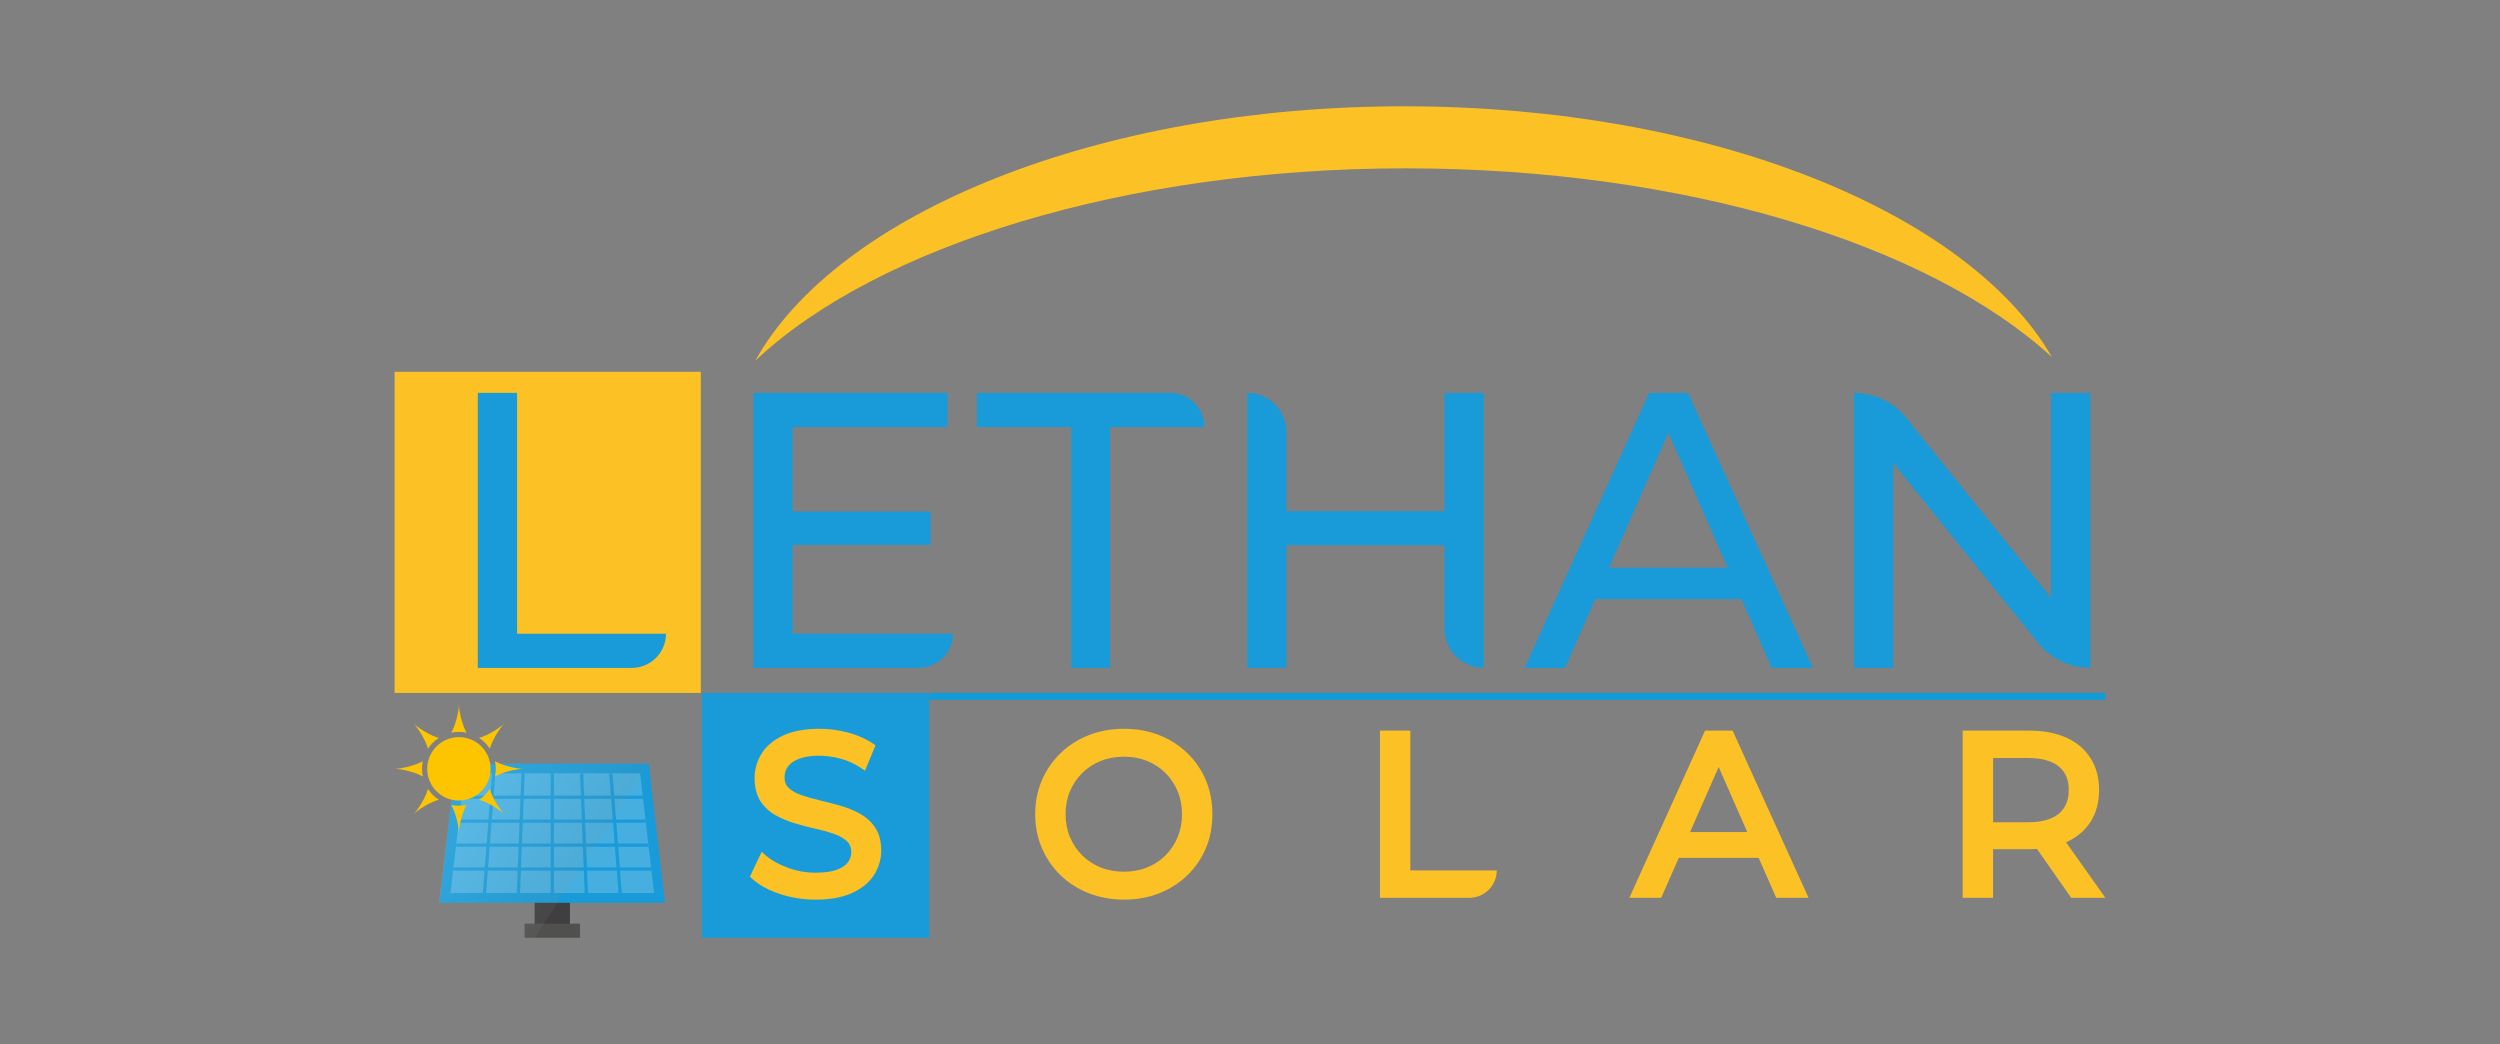 <?xml version="1.0" encoding="UTF-8"?>
<svg xmlns="http://www.w3.org/2000/svg" xmlns:xlink="http://www.w3.org/1999/xlink" viewBox="0 0 841.89 351.61">
  <rect x="0" y="0" width="841.89" height="351.61" fill="#808080" stroke="none"/>
  <defs>
    <style>
      .cls-1 {
        fill: url(#linear-gradient);
        opacity: .1;
      }

      .cls-1, .cls-2 {
        mix-blend-mode: screen;
      }

      .cls-3 {
        fill: #50504f;
      }

      .cls-4, .cls-5 {
        fill: #fcc124;
      }

      .cls-6 {
        isolation: isolate;
      }

      .cls-7 {
        fill: #403e40;
      }

      .cls-8 {
        fill: #fdc400;
      }

      .cls-9 {
        fill: #109cd9;
      }

      .cls-2 {
        fill: #fff;
        opacity: .2;
      }

      .cls-5 {
        fill-rule: evenodd;
      }

      .cls-10 {
        fill: #189bd8;
      }
    </style>
    <linearGradient id="linear-gradient" x1="162.6" y1="269.03" x2="241.18" y2="313.23" gradientUnits="userSpaceOnUse">
      <stop offset="0" stop-color="#fff"/>
      <stop offset="1" stop-color="#000"/>
    </linearGradient>
  </defs>
  <g class="cls-6">
    <g id="Camada_1" data-name="Camada 1">
      <g>
        <rect class="cls-4" x="132.87" y="125.2" width="103.14" height="108.15"/>
        <rect class="cls-10" x="236.35" y="233.35" width="76.6" height="82.45"/>
        <g>
          <path class="cls-10" d="M160.9,224.92v-92.61h13.23v81.1h50.14c0,6.36-5.15,11.51-11.51,11.51h-51.86Z"/>
          <path class="cls-10" d="M266.92,213.41v-29.9h46.44v-11.25h-46.44v-28.45h52.13v-11.51h-65.36v92.61h55.7c6.36,0,11.51-5.15,11.51-11.51h0s-53.98,0-53.98,0Z"/>
          <path class="cls-10" d="M360.73,224.92v-81.1h-31.75v-11.51h65.1c6.36,0,11.51,5.15,11.51,11.51h0s-31.75,0-31.75,0v81.1h-13.1Z"/>
          <path class="cls-10" d="M486.42,132.3v39.82h-53.19v-26.59c0-7.31-5.92-13.23-13.23-13.23h0v92.61h13.23v-41.28h53.19v28.05c0,7.31,5.92,13.23,13.23,13.23h0v-92.61h-13.23Z"/>
          <path class="cls-10" d="M596.63,224.92h13.89l-42.07-92.61h-13.1l-41.94,92.61h13.63l10.17-23.15h49.24l10.17,23.15ZM541.86,191.18l19.97-45.44,19.97,45.44h-39.94Z"/>
          <path class="cls-10" d="M690.7,132.3v69.01l-48.76-60.56c-4.3-5.34-10.79-8.45-17.65-8.45h0v92.61h13.23v-69.01l48.76,60.56c4.3,5.34,10.79,8.45,17.65,8.45h0v-92.61h-13.23Z"/>
        </g>
        <g>
          <path class="cls-4" d="M289.69,274.07c-1.99-1.12-4.23-2.03-6.64-2.73-2.35-.67-4.71-1.28-7.01-1.82-2.25-.53-4.34-1.12-6.21-1.77-1.74-.6-3.16-1.41-4.23-2.41-.94-.88-1.4-2.06-1.4-3.6,0-1.33.36-2.5,1.11-3.57.75-1.06,1.98-1.94,3.68-2.61,3.22-1.27,8.62-1.55,14.09-.07,2.41.65,4.74,1.72,6.92,3.17l1.3.86,3.53-8.54-.86-.58c-2.36-1.61-5.18-2.86-8.38-3.71-3.17-.84-6.41-1.27-9.62-1.27-4.87,0-8.97.75-12.17,2.23-3.26,1.51-5.72,3.55-7.31,6.09-1.58,2.53-2.38,5.33-2.38,8.32s.66,5.71,1.97,7.72c1.28,1.98,3,3.58,5.1,4.76,1.99,1.12,4.23,2.05,6.63,2.76,2.35.7,4.72,1.31,7.04,1.83,2.24.5,4.32,1.09,6.18,1.76,1.74.63,3.17,1.45,4.24,2.46.94.88,1.4,2.03,1.4,3.52,0,1.32-.37,2.47-1.13,3.5-.76,1.04-2.01,1.89-3.71,2.51-1.79.66-4.2,1-7.16,1-3.26,0-6.45-.57-9.46-1.69-3.02-1.12-5.52-2.54-7.44-4.22l-1.27-1.12-3.97,8.37.69.64c2.27,2.11,5.4,3.85,9.29,5.15,3.85,1.29,7.94,1.95,12.16,1.95,4.87,0,8.99-.75,12.24-2.23,3.31-1.5,5.81-3.55,7.42-6.08,1.61-2.53,2.43-5.31,2.43-8.25s-.66-5.62-1.98-7.61c-1.28-1.96-3-3.54-5.09-4.71Z"/>
          <path class="cls-4" d="M399.79,253.57c-2.69-2.59-5.88-4.62-9.48-6.03-3.59-1.41-7.56-2.12-11.79-2.12s-8.3.73-11.91,2.16c-3.62,1.44-6.81,3.48-9.48,6.07-2.67,2.59-4.78,5.66-6.27,9.13-1.5,3.47-2.25,7.31-2.25,11.41s.76,7.94,2.25,11.41c1.49,3.47,3.6,6.54,6.27,9.13,2.67,2.59,5.87,4.63,9.52,6.07,3.64,1.43,7.64,2.16,11.87,2.16s8.21-.71,11.79-2.12c3.6-1.41,6.79-3.44,9.48-6.03,2.7-2.59,4.81-5.67,6.28-9.14,1.47-3.47,2.21-7.33,2.21-11.48s-.74-8.01-2.21-11.48c-1.47-3.47-3.58-6.55-6.28-9.14ZM398.05,274.19c0,2.79-.5,5.38-1.47,7.72-.98,2.34-2.36,4.42-4.1,6.15-1.73,1.74-3.81,3.1-6.18,4.06-4.77,1.93-10.93,1.9-15.63,0-2.37-.95-4.46-2.32-6.22-4.06-1.76-1.74-3.16-3.81-4.14-6.15-.98-2.33-1.47-4.93-1.47-7.72s.49-5.39,1.47-7.72c.98-2.34,2.37-4.41,4.14-6.15,1.76-1.74,3.85-3.11,6.22-4.06,2.37-.96,5.01-1.44,7.85-1.44s5.41.48,7.78,1.44c2.36.96,4.44,2.32,6.18,4.06,1.74,1.74,3.12,3.81,4.1,6.15.98,2.34,1.47,4.94,1.47,7.72Z"/>
          <path class="cls-4" d="M474.94,246.03h-10.24v56.31h30.1c5.1,0,9.24-4.14,9.24-9.24h0s-29.1,0-29.1,0v-47.07Z"/>
          <path class="cls-4" d="M574.19,246.03l-25.5,56.31h10.73l5.91-13.44h26.91l5.91,13.44h10.89l-25.58-56.31h-9.25ZM569.14,280.2l9.63-21.91,9.63,21.91h-19.26Z"/>
          <path class="cls-4" d="M695.77,283.65h0c3.54-1.58,6.31-3.9,8.23-6.89,1.92-2.99,2.89-6.59,2.89-10.71s-.97-7.73-2.89-10.75c-1.92-3.02-4.69-5.35-8.24-6.93-3.48-1.55-7.71-2.34-12.58-2.34h-22.24v56.31h10.24v-16.36h12c.95,0,1.88-.03,2.78-.09l11.53,16.45h11.51l-13.24-18.69ZM696.66,266.05c0,3.48-1.09,6.08-3.34,7.96-2.28,1.92-5.77,2.89-10.35,2.89h-11.77v-21.63h11.77c4.58,0,8.07.96,10.36,2.85,2.24,1.86,3.34,4.45,3.34,7.92Z"/>
        </g>
        <path class="cls-5" d="M473.03,35.8c102.83,0,189.72,35.6,218,84.49-41.17-37.81-123.2-63.6-217.69-63.6s-178.28,26.33-219.01,64.8c27.54-49.51,115.02-85.7,218.69-85.7"/>
        <g>
          <rect class="cls-7" x="180.05" y="303.56" width="11.88" height="9.87"/>
          <polygon class="cls-10" points="223.96 304.02 148.01 304.02 153.5 257.13 218.48 257.13 223.96 304.02"/>
          <rect class="cls-3" x="176.66" y="311.05" width="18.65" height="4.75"/>
          <polygon class="cls-2" points="151.71 300.72 156.43 260.42 215.55 260.42 220.26 300.72 151.71 300.72"/>
          <g>
            <g>
              <rect class="cls-10" x="185.44" y="260.42" width="1.1" height="40.3"/>
              <rect class="cls-10" x="196.08" y="260.41" width="1.1" height="40.33" transform="translate(-10.79 7.88) rotate(-2.24)"/>
              <rect class="cls-10" x="206.72" y="260.36" width="1.1" height="40.43" transform="translate(-21.19 16.97) rotate(-4.46)"/>
            </g>
            <g>
              <rect class="cls-10" x="155.18" y="280.02" width="40.33" height="1.1" transform="translate(-111.79 444.94) rotate(-87.78)"/>
              <rect class="cls-10" x="144.49" y="280.02" width="40.43" height="1.1" transform="translate(-127.8 423.02) rotate(-85.55)"/>
            </g>
            <g>
              <rect class="cls-10" x="155.48" y="267.93" width="61.01" height="1.09"/>
              <rect class="cls-10" x="154.54" y="275.99" width="62.89" height="1.1"/>
              <rect class="cls-10" x="153.6" y="284.05" width="64.78" height="1.1"/>
              <rect class="cls-10" x="152.65" y="292.11" width="66.67" height="1.1"/>
            </g>
          </g>
          <polygon class="cls-1" points="147.78 304.02 153.5 257.13 218.48 257.13 180.05 315.8 176.61 315.8 176.61 311.05 180.01 311.05 180.01 304.02 147.78 304.02"/>
          <g>
            <path class="cls-8" d="M165.22,258.91c0,5.9-4.78,10.68-10.68,10.68s-10.68-4.78-10.68-10.68,4.78-10.68,10.68-10.68,10.68,4.78,10.68,10.68Z"/>
            <g>
              <path class="cls-8" d="M154.54,246.48c.89,0,1.75.09,2.59.27h0c-1.39-2.29-2.59-7.15-2.59-9.52,0,2.36-1.19,7.23-2.59,9.51h0c.83-.18,1.7-.27,2.59-.27Z"/>
              <path class="cls-8" d="M166.97,258.91c0,.89-.1,1.75-.27,2.59h0c2.29-1.4,7.15-2.59,9.51-2.59-2.36,0-7.23-1.19-9.51-2.59t0,0c.18.84.27,1.7.27,2.59Z"/>
              <path class="cls-8" d="M154.54,271.33c-.89,0-1.75-.09-2.59-.27t0,0c1.39,2.29,2.59,7.15,2.59,9.51,0-2.36,1.19-7.23,2.59-9.51h0c-.83.18-1.7.27-2.59.27Z"/>
              <path class="cls-8" d="M142.11,258.91c0-.89.1-1.75.27-2.59h0c-2.29,1.39-7.15,2.59-9.52,2.59,2.36,0,7.23,1.19,9.52,2.59h0c-.18-.84-.27-1.7-.27-2.59Z"/>
              <path class="cls-8" d="M145.75,250.12c.63-.63,1.31-1.17,2.02-1.64h0c-2.6-.63-6.89-3.23-8.56-4.9,1.67,1.67,4.27,5.95,4.9,8.56h0c.47-.72,1.01-1.39,1.64-2.02Z"/>
              <path class="cls-8" d="M163.33,250.12c.63.63,1.17,1.31,1.64,2.02h0c.63-2.61,3.23-6.89,4.9-8.56-1.67,1.67-5.95,4.27-8.56,4.9h0c.72.46,1.4,1.01,2.02,1.64Z"/>
              <path class="cls-8" d="M163.33,267.69c-.63.63-1.31,1.17-2.02,1.64h0c2.61.63,6.89,3.23,8.56,4.9-1.67-1.67-4.27-5.95-4.9-8.56h0c-.47.72-1.01,1.39-1.64,2.02Z"/>
              <path class="cls-8" d="M145.75,267.69c-.63-.63-1.17-1.31-1.64-2.02h0c-.63,2.61-3.23,6.89-4.9,8.56,1.67-1.67,5.95-4.27,8.56-4.9h0c-.72-.46-1.39-1.01-2.02-1.64Z"/>
            </g>
          </g>
        </g>
        <rect class="cls-9" x="312.95" y="233.35" width="396.07" height="2.33"/>
      </g>
    </g>
  </g>
</svg>